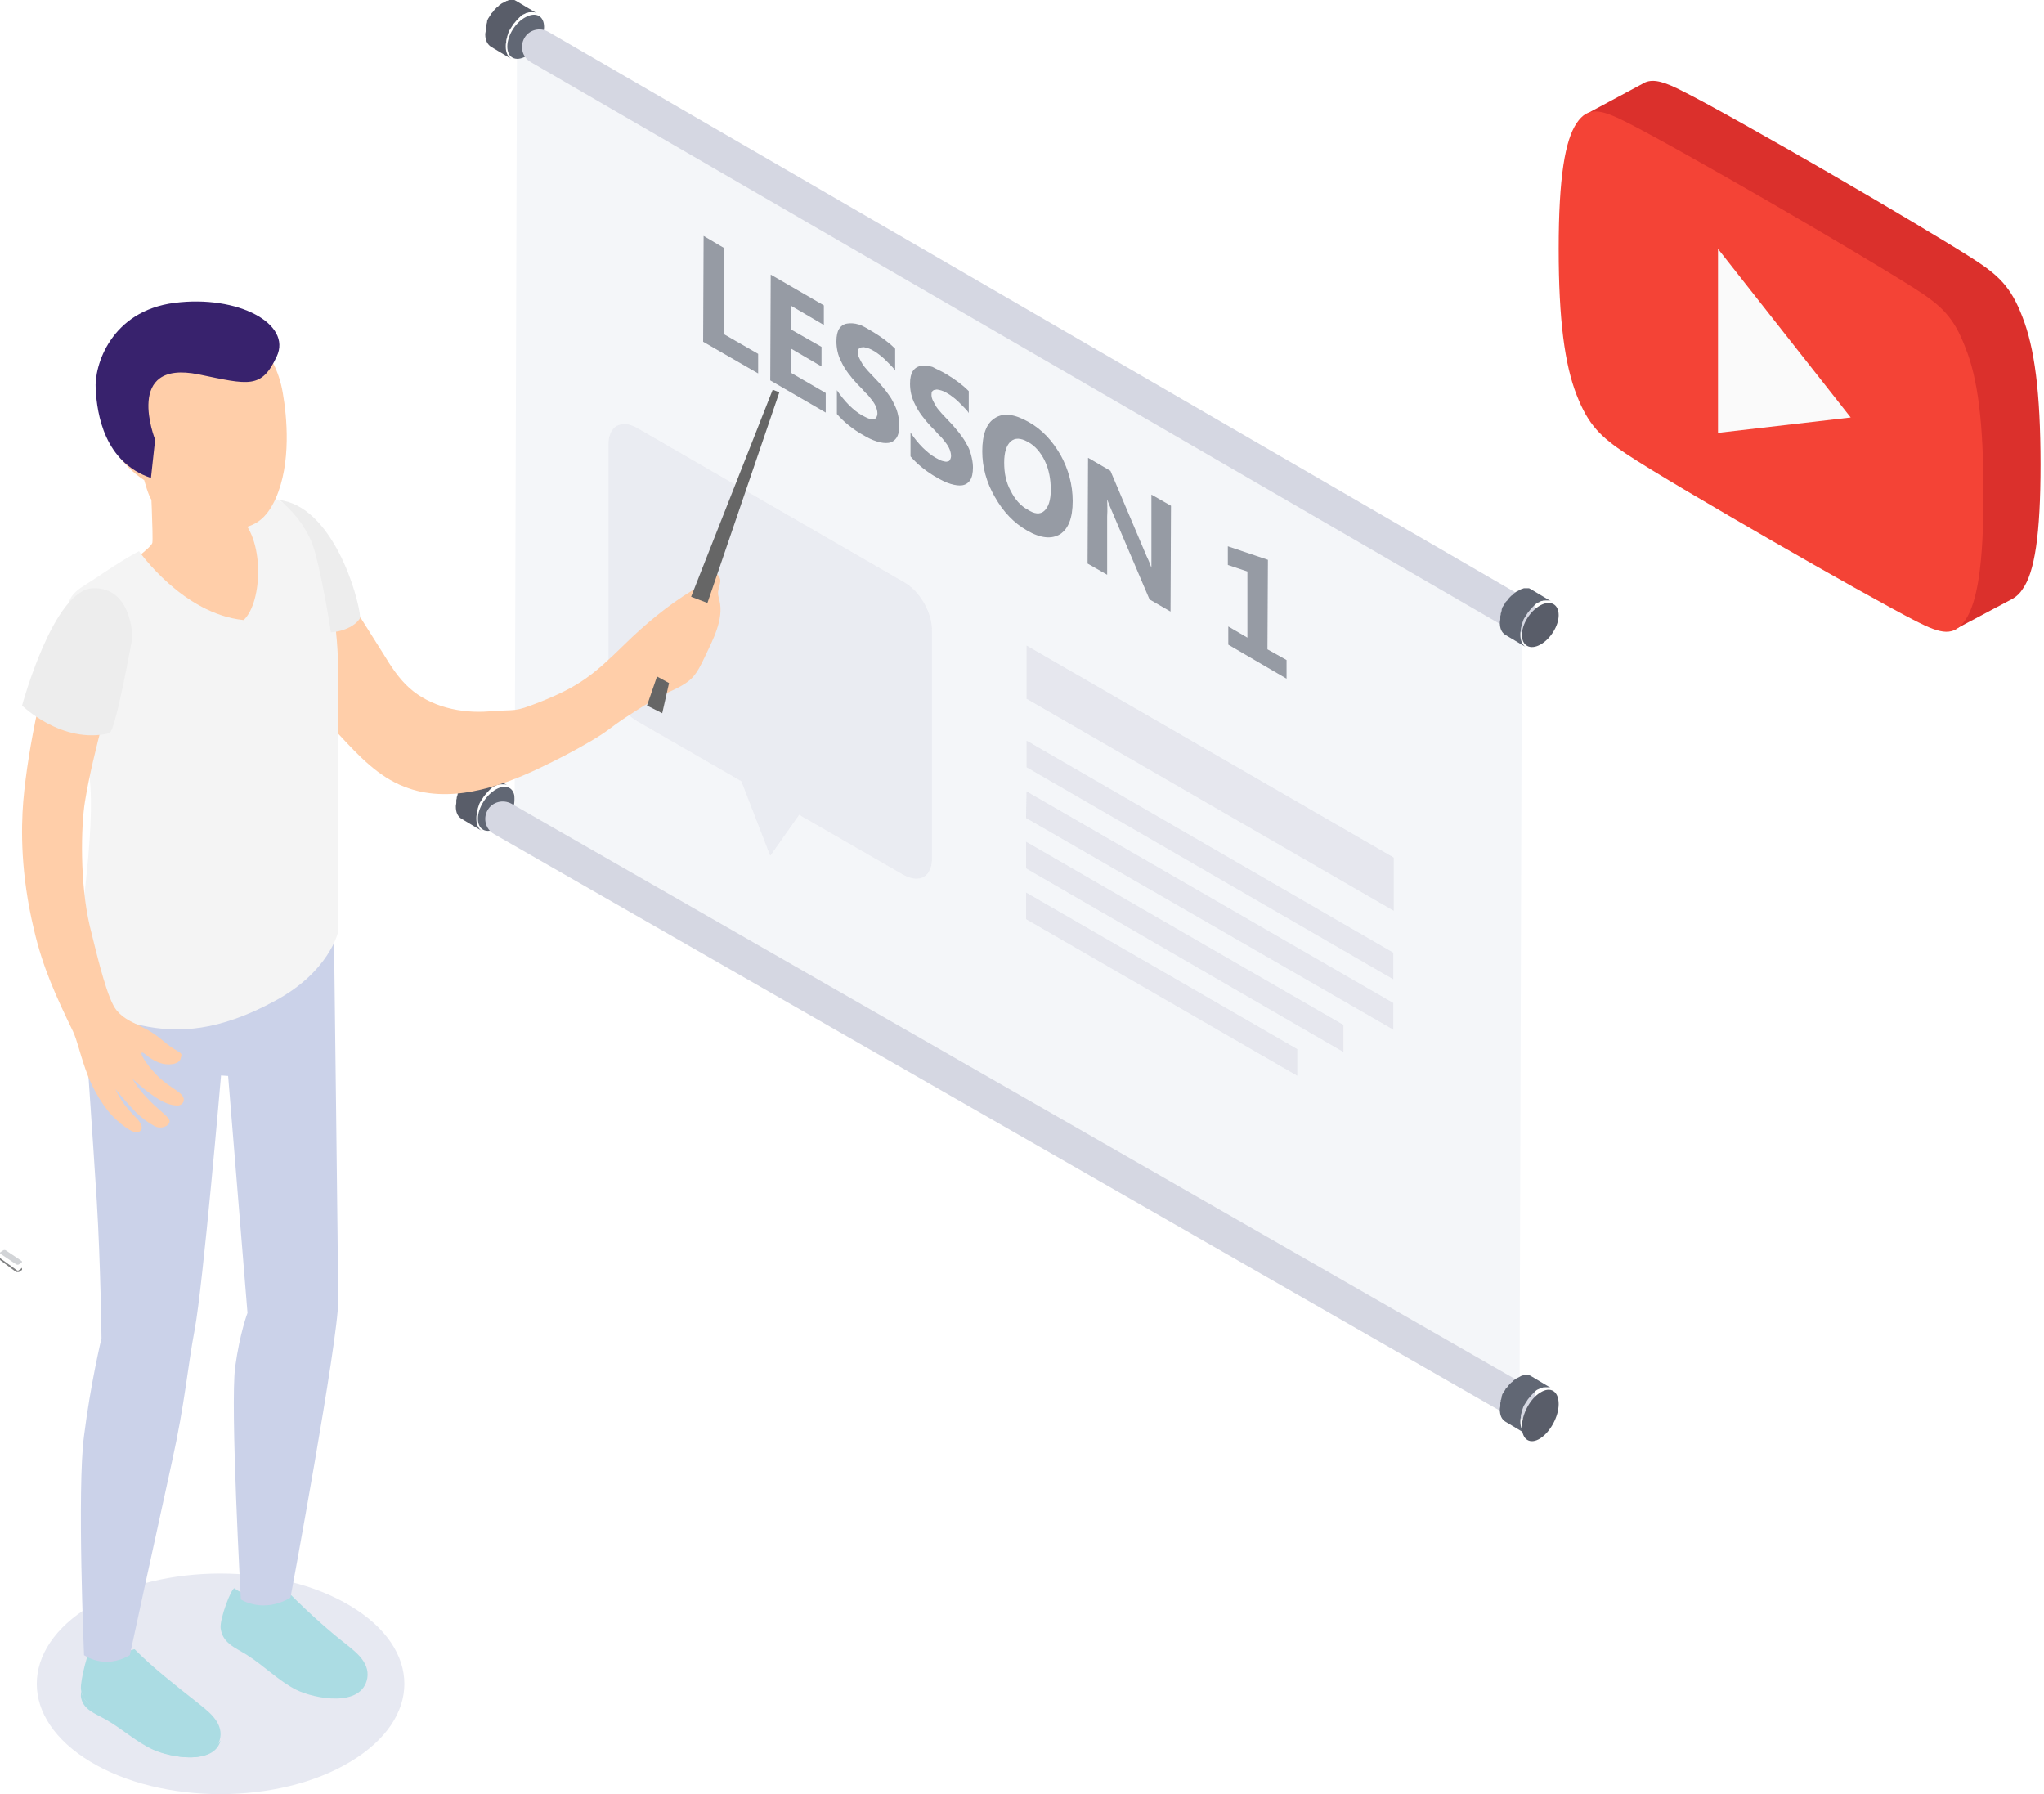 <svg width="360" height="316" viewBox="0 0 360 316" fill="none" xmlns="http://www.w3.org/2000/svg">
<path d="M83.975 143.259C83.975 143.01 84.055 142.762 84.135 142.513V142.43C84.215 142.182 84.296 141.933 84.376 141.684C84.456 141.436 84.616 141.187 84.777 140.939C84.937 140.69 85.098 140.441 85.258 140.193C85.258 140.193 85.258 140.11 85.338 140.11C85.499 139.944 85.659 139.695 85.82 139.53L85.9 139.447C86.06 139.281 86.141 139.198 86.301 139.032C86.381 138.95 86.461 138.95 86.461 138.867C86.622 138.701 86.862 138.535 87.103 138.452C87.344 138.369 87.504 138.204 87.665 138.204H87.745C87.905 138.121 88.066 138.121 88.306 138.121C88.306 138.121 88.306 138.121 88.386 138.121C88.547 138.121 88.707 138.121 88.868 138.121C89.028 138.121 89.189 138.204 89.349 138.287L85.739 136.132C85.659 136.132 85.659 136.049 85.579 136.049C85.499 136.049 85.499 135.966 85.418 135.966H85.338C85.258 135.966 85.178 135.966 85.178 135.966C85.098 135.966 85.017 135.966 84.937 135.966H84.857C84.857 135.966 84.857 135.966 84.777 135.966C84.697 135.966 84.697 135.966 84.616 135.966C84.536 135.966 84.456 135.966 84.296 136.049C84.296 136.049 84.215 136.049 84.135 136.132H84.055C83.975 136.132 83.975 136.132 83.894 136.215C83.734 136.298 83.574 136.38 83.413 136.463C83.172 136.546 83.012 136.712 82.771 136.878C82.691 136.961 82.611 136.961 82.611 137.043C82.531 137.126 82.451 137.209 82.29 137.292C82.21 137.375 82.21 137.375 82.13 137.458L82.049 137.541C81.969 137.624 81.969 137.624 81.889 137.706C81.809 137.789 81.729 137.955 81.648 138.038L81.568 138.121C81.568 138.121 81.568 138.121 81.488 138.204L81.408 138.287C81.328 138.369 81.247 138.452 81.247 138.535C81.167 138.618 81.167 138.701 81.087 138.784C81.007 138.867 81.007 138.95 80.927 139.032C80.846 139.115 80.846 139.198 80.766 139.281C80.766 139.364 80.686 139.447 80.686 139.53C80.606 139.613 80.606 139.695 80.606 139.861C80.606 139.944 80.525 140.11 80.525 140.193C80.525 140.276 80.525 140.276 80.445 140.358V140.441V140.524C80.445 140.69 80.365 140.773 80.365 140.939C80.365 141.021 80.365 141.104 80.365 141.187V141.27V141.353C80.365 141.602 80.285 141.767 80.285 142.016C80.285 143.093 80.606 143.756 81.247 144.171L84.857 146.325C84.296 145.994 83.894 145.248 83.894 144.171C83.894 143.922 83.894 143.673 83.975 143.425C83.975 143.342 83.975 143.259 83.975 143.259Z" fill="#595D69"/>
<path d="M87.407 138.983C89.187 138.006 90.644 138.757 90.644 140.712C90.644 142.591 89.187 144.921 87.407 145.898C85.626 146.876 84.169 146.124 84.169 144.17C84.169 142.29 85.626 139.96 87.407 138.983Z" fill="#616774"/>
<path d="M61.707 310.259C49.103 317.859 28.531 317.859 15.927 310.259C3.324 302.658 3.324 290.413 15.927 282.812C28.531 275.212 49.103 275.212 61.707 282.812C74.391 290.413 74.391 302.658 61.707 310.259Z" fill="#E7E9F2"/>
<path d="M90.644 7.044L91.622 6.475L268.047 108.203L267.069 108.773L90.644 7.044Z" fill="#A1A2A4"/>
<path d="M268.047 109.561L267.638 244.739L90.644 142.948L91.053 7.77L268.047 109.561Z" fill="#F4F6F9"/>
<path d="M89.154 7.293C89.154 7.044 89.235 6.796 89.315 6.547V6.464C89.395 6.216 89.475 5.967 89.555 5.718C89.636 5.47 89.796 5.221 89.957 4.972C90.117 4.724 90.277 4.475 90.438 4.227C90.438 4.227 90.438 4.144 90.518 4.144C90.678 3.978 90.839 3.729 90.999 3.564L91.079 3.481C91.24 3.315 91.32 3.232 91.481 3.066C91.561 2.983 91.641 2.983 91.641 2.901C91.802 2.735 92.042 2.569 92.283 2.486C92.523 2.403 92.684 2.238 92.844 2.238H92.924C93.085 2.155 93.245 2.155 93.486 2.155C93.486 2.155 93.486 2.155 93.566 2.155C93.727 2.155 93.887 2.155 94.047 2.155C94.208 2.155 94.368 2.238 94.529 2.32L90.919 0.166C90.839 0.166 90.839 0.083 90.759 0.083C90.678 0.083 90.678 0 90.598 0H90.518C90.438 0 90.358 0 90.358 0C90.277 0 90.197 0 90.117 0H90.037C90.037 0 90.037 0 89.957 0C89.876 0 89.876 0 89.796 0C89.716 0 89.636 6.17464e-09 89.475 0.083C89.475 0.083 89.395 0.083 89.315 0.166H89.235C89.154 0.166 89.154 0.166 89.074 0.249C88.914 0.331 88.753 0.414 88.593 0.497C88.352 0.58 88.192 0.746 87.951 0.912C87.871 0.994 87.791 0.994 87.791 1.077C87.71 1.16 87.63 1.243 87.47 1.326C87.39 1.409 87.39 1.409 87.309 1.492L87.229 1.575C87.149 1.657 87.149 1.657 87.069 1.74C86.989 1.823 86.908 1.989 86.828 2.072L86.748 2.155C86.748 2.155 86.748 2.155 86.668 2.238L86.587 2.32C86.507 2.403 86.427 2.486 86.427 2.569C86.347 2.652 86.347 2.735 86.267 2.818C86.186 2.901 86.186 2.983 86.106 3.066C86.026 3.149 86.026 3.232 85.946 3.315C85.946 3.398 85.865 3.481 85.865 3.564C85.785 3.646 85.785 3.729 85.785 3.895C85.785 3.978 85.705 4.144 85.705 4.227C85.705 4.309 85.705 4.309 85.625 4.392V4.475V4.558C85.625 4.724 85.545 4.807 85.545 4.972C85.545 5.055 85.545 5.138 85.545 5.221V5.304V5.387C85.545 5.635 85.464 5.801 85.464 6.05C85.464 7.127 85.865 7.79 86.427 8.205L90.037 10.359C89.475 10.028 89.074 9.282 89.074 8.205C89.074 7.956 89.074 7.707 89.154 7.459C89.154 7.376 89.154 7.376 89.154 7.293Z" fill="#595D69"/>
<path d="M92.586 3.017C94.367 2.04 95.824 2.791 95.824 4.746C95.824 6.625 94.367 8.955 92.586 9.932C90.806 10.91 89.349 10.158 89.349 8.203C89.349 6.249 90.806 3.919 92.586 3.017Z" fill="#616774"/>
<path d="M266.051 110.965L93.485 10.942C92.006 10.116 91.513 8.218 92.335 6.733C93.157 5.247 95.047 4.752 96.526 5.577L269.091 105.601C270.57 106.426 271.063 108.324 270.241 109.81C269.337 111.295 267.447 111.79 266.051 110.965Z" fill="#D5D7E2"/>
<path d="M267.853 110.886C267.853 110.638 267.933 110.389 268.013 110.14V110.057C268.093 109.809 268.174 109.56 268.254 109.312C268.334 109.063 268.494 108.814 268.655 108.566C268.815 108.317 268.976 108.068 269.136 107.82C269.136 107.82 269.136 107.737 269.216 107.737C269.377 107.571 269.537 107.323 269.698 107.157L269.778 107.074C269.938 106.908 270.018 106.825 270.179 106.66C270.259 106.577 270.339 106.577 270.339 106.494C270.5 106.328 270.74 106.162 270.981 106.08C271.222 105.997 271.382 105.831 271.543 105.831H271.623C271.783 105.748 271.944 105.748 272.184 105.748C272.184 105.748 272.184 105.748 272.265 105.748C272.425 105.748 272.585 105.748 272.746 105.748C272.906 105.748 273.067 105.831 273.227 105.914L269.617 103.759C269.537 103.759 269.537 103.676 269.457 103.676C269.377 103.676 269.377 103.593 269.297 103.593H269.216C269.136 103.593 269.056 103.593 269.056 103.593C268.976 103.593 268.895 103.593 268.815 103.593H268.735C268.735 103.593 268.735 103.593 268.655 103.593C268.575 103.593 268.575 103.593 268.494 103.593C268.414 103.593 268.334 103.593 268.174 103.676C268.174 103.676 268.093 103.676 268.013 103.759H267.933C267.853 103.759 267.853 103.759 267.772 103.842C267.612 103.925 267.452 104.008 267.291 104.091C267.05 104.173 266.89 104.339 266.649 104.505C266.569 104.588 266.489 104.588 266.489 104.671C266.409 104.754 266.329 104.836 266.168 104.919C266.088 105.002 266.088 105.002 266.008 105.085L265.927 105.168C265.847 105.251 265.847 105.251 265.767 105.334C265.687 105.416 265.607 105.582 265.526 105.665L265.446 105.748C265.446 105.748 265.446 105.831 265.366 105.831L265.286 105.914C265.206 105.997 265.125 106.079 265.125 106.162C265.045 106.245 265.045 106.328 264.965 106.411C264.885 106.494 264.885 106.577 264.804 106.66C264.724 106.742 264.724 106.825 264.644 106.908C264.564 106.991 264.564 107.074 264.564 107.157C264.484 107.24 264.484 107.323 264.484 107.488C264.484 107.571 264.403 107.737 264.403 107.82C264.403 107.903 264.403 107.903 264.323 107.986V108.068V108.151C264.323 108.317 264.243 108.4 264.243 108.566C264.243 108.649 264.243 108.731 264.243 108.814V108.897V108.98C264.243 109.229 264.163 109.394 264.163 109.643C264.163 110.72 264.484 111.383 265.125 111.798L268.735 113.953C268.174 113.621 267.772 112.875 267.772 111.798C267.772 111.549 267.772 111.301 267.853 111.052C267.853 110.969 267.853 110.969 267.853 110.886Z" fill="#616774"/>
<path d="M271.285 106.61C273.065 105.633 274.522 106.385 274.522 108.339C274.522 110.218 273.065 112.548 271.285 113.526C269.504 114.503 268.047 113.751 268.047 111.797C268.047 109.918 269.504 107.587 271.285 106.61Z" fill="#595D69"/>
<g opacity="0.8">
<g opacity="0.8">
<path opacity="0.8" d="M159.216 102.53L112.19 75.365C109.4 73.806 107.184 75.037 107.184 78.237V118.287C107.184 121.488 109.4 125.345 112.19 126.986L130.574 137.573L135.662 150.704L140.75 143.482L159.134 154.069C161.924 155.628 164.14 154.397 164.14 151.196V111.147C164.222 107.946 162.006 104.089 159.216 102.53Z" fill="#DFE1EA"/>
<path opacity="0.8" d="M127.537 43.686V58.869L133.528 62.316V65.763L123.844 60.182L123.926 41.553L127.537 43.686Z" fill="#3A4151"/>
<path opacity="0.8" d="M145.1 53.781V57.228L139.355 53.863V58.048L144.689 61.085V64.532L139.355 61.413V65.681L145.428 69.21V72.657L135.662 66.994L135.744 48.364L145.1 53.781Z" fill="#3A4151"/>
<path opacity="0.8" d="M153.635 58.377C154.456 58.869 155.194 59.362 155.851 59.854C156.507 60.346 157.082 60.839 157.656 61.413V65.27C157.41 64.86 157.082 64.532 156.754 64.204C156.425 63.875 156.097 63.547 155.769 63.219C155.44 62.891 155.112 62.644 154.784 62.398C154.456 62.152 154.127 61.906 153.799 61.742C153.389 61.495 152.978 61.331 152.65 61.249C152.322 61.167 151.994 61.085 151.829 61.167C151.583 61.167 151.419 61.249 151.255 61.413C151.091 61.577 151.091 61.824 151.091 62.07C151.091 62.398 151.173 62.726 151.337 63.055C151.501 63.383 151.665 63.711 151.912 64.122C152.158 64.532 152.486 64.86 152.896 65.353C153.307 65.763 153.717 66.255 154.209 66.748C154.866 67.404 155.44 68.143 155.933 68.717C156.425 69.374 156.918 70.031 157.246 70.687C157.574 71.344 157.903 72 158.067 72.657C158.231 73.313 158.395 74.052 158.395 74.79C158.395 75.857 158.231 76.596 157.903 77.088C157.574 77.581 157.082 77.909 156.507 77.991C155.933 78.073 155.194 77.991 154.456 77.745C153.635 77.499 152.814 77.088 151.994 76.596C151.091 76.104 150.27 75.529 149.449 74.873C148.629 74.216 147.972 73.559 147.398 72.903V68.717C148.054 69.702 148.793 70.605 149.532 71.344C150.27 72.082 151.091 72.739 151.829 73.149C152.322 73.395 152.732 73.641 153.06 73.724C153.389 73.806 153.717 73.888 153.881 73.806C154.127 73.806 154.291 73.641 154.374 73.477C154.456 73.313 154.538 73.067 154.538 72.821C154.538 72.493 154.456 72.082 154.292 71.672C154.127 71.261 153.881 70.851 153.553 70.441C153.225 70.031 152.896 69.538 152.404 69.128C151.994 68.635 151.501 68.143 151.009 67.65C149.778 66.337 148.793 65.024 148.218 63.793C147.562 62.562 147.316 61.331 147.316 60.1C147.316 59.115 147.48 58.377 147.808 57.884C148.136 57.392 148.629 57.064 149.203 56.982C149.778 56.9 150.434 56.9 151.255 57.146C152.076 57.392 152.732 57.884 153.635 58.377Z" fill="#3A4151"/>
<path opacity="0.8" d="M166.602 65.845C167.422 66.337 168.161 66.83 168.818 67.322C169.474 67.814 170.049 68.307 170.623 68.881V72.739C170.377 72.328 170.049 72 169.72 71.672C169.392 71.344 169.064 71.015 168.736 70.687C168.407 70.359 168.079 70.112 167.751 69.866C167.422 69.62 167.094 69.374 166.766 69.21C166.356 68.963 165.945 68.799 165.617 68.717C165.289 68.635 164.96 68.553 164.796 68.635C164.55 68.635 164.386 68.717 164.222 68.881C164.058 69.046 164.058 69.292 164.058 69.538C164.058 69.866 164.14 70.195 164.304 70.523C164.468 70.851 164.632 71.179 164.878 71.59C165.125 72 165.453 72.328 165.863 72.821C166.273 73.231 166.684 73.724 167.176 74.216C167.833 74.872 168.407 75.611 168.9 76.186C169.392 76.842 169.885 77.499 170.213 78.155C170.623 78.812 170.869 79.468 171.033 80.125C171.198 80.781 171.362 81.52 171.362 82.259C171.362 83.326 171.198 84.064 170.869 84.556C170.541 85.049 170.049 85.377 169.474 85.459C168.9 85.541 168.243 85.459 167.422 85.213C166.602 84.967 165.781 84.557 164.96 84.064C164.058 83.572 163.237 82.997 162.416 82.341C161.596 81.684 160.939 81.028 160.365 80.371V76.186C161.021 77.17 161.76 78.073 162.498 78.812C163.237 79.55 164.058 80.207 164.796 80.617C165.289 80.864 165.617 81.11 166.027 81.192C166.356 81.274 166.684 81.356 166.848 81.274C167.094 81.274 167.258 81.11 167.34 80.945C167.422 80.781 167.505 80.535 167.505 80.289C167.505 79.961 167.422 79.55 167.258 79.14C167.094 78.73 166.848 78.319 166.52 77.909C166.191 77.499 165.863 77.006 165.371 76.596C164.96 76.103 164.468 75.611 163.976 75.119C162.745 73.805 161.76 72.493 161.185 71.261C160.529 70.03 160.282 68.799 160.282 67.568C160.282 66.584 160.447 65.845 160.775 65.353C161.103 64.86 161.596 64.532 162.17 64.45C162.745 64.368 163.401 64.368 164.222 64.614C164.96 65.024 165.781 65.353 166.602 65.845Z" fill="#3A4151"/>
<path opacity="0.8" d="M186.791 80.125C188.186 82.669 188.924 85.377 188.924 88.25C188.924 91.204 188.186 93.092 186.709 94.077C185.231 94.979 183.262 94.815 180.882 93.42C178.584 92.107 176.696 90.137 175.219 87.511C173.742 84.967 173.003 82.259 173.003 79.468C173.003 76.514 173.742 74.544 175.219 73.641C176.696 72.657 178.666 72.903 181.128 74.298C183.508 75.611 185.313 77.581 186.791 80.125ZM183.918 89.973C184.657 89.317 185.067 88.086 185.067 86.28C185.067 84.311 184.739 82.669 184 81.11C183.262 79.633 182.277 78.484 181.046 77.827C179.733 77.088 178.748 77.088 178.009 77.745C177.271 78.401 176.86 79.633 176.86 81.438C176.86 83.326 177.189 84.967 178.009 86.444C178.748 87.921 179.733 89.07 180.964 89.727C182.195 90.548 183.18 90.63 183.918 89.973Z" fill="#3A4151"/>
<path opacity="0.8" d="M206.241 89.07L206.159 107.7L202.466 105.566L195.818 89.973C195.408 89.07 195.162 88.414 194.998 87.921C194.998 88.578 195.08 89.645 194.998 90.958V101.216L191.551 99.247L191.633 80.617L195.572 82.915L201.973 98.016C202.302 98.672 202.548 99.329 202.794 99.985C202.794 99.575 202.794 98.672 202.794 97.441V87.101L206.241 89.07Z" fill="#3A4151"/>
<path opacity="0.8" d="M223.311 98.59L223.229 114.347L226.594 116.235V119.518L216.335 113.527V110.326L219.7 112.296V100.642L216.253 99.493V96.21L223.311 98.59Z" fill="#3A4151"/>
<path opacity="0.8" d="M228.482 184.763V189.44L180.718 161.865V157.188L228.482 184.763Z" fill="#D5D7E2"/>
<path opacity="0.8" d="M236.606 180.495V185.255L180.718 152.92V148.242L236.606 180.495Z" fill="#D5D7E2"/>
<path opacity="0.8" d="M245.388 167.774V172.452L180.8 135.111V130.433L245.388 167.774Z" fill="#D5D7E2"/>
<path opacity="0.8" d="M245.47 151.032V160.388L180.8 123.047V113.691L245.47 151.032Z" fill="#D5D7E2"/>
<path opacity="0.8" d="M245.388 176.637V181.315L180.718 144.056L180.8 139.378L245.388 176.637Z" fill="#D5D7E2"/>
</g>
</g>
<path d="M50.502 119.487C53.626 122.865 56.75 126.243 59.874 129.54C63.163 133.078 66.615 136.777 71.219 138.547C78.865 141.603 87.662 138.788 95.061 135.249C98.103 133.802 101.063 132.274 103.94 130.585C107.229 128.655 106.982 128.494 110.106 126.403C112.08 125.117 114.053 123.83 116.108 122.704C118.081 121.659 120.548 120.854 122.027 119.246C122.932 118.201 123.507 116.994 124.083 115.788C125.48 112.813 127.536 109.113 126.714 105.736C126.631 105.334 126.467 104.932 126.467 104.449C126.467 103.725 126.796 103.082 126.878 102.358C126.878 101.634 126.303 100.75 125.563 101.071C125.316 101.152 125.069 101.474 124.905 101.715C124.083 102.68 123.014 103.323 121.945 103.967C117.588 106.62 113.642 109.918 110.024 113.456C104.598 118.764 102.132 120.854 94.979 123.669C90.293 125.519 91.197 124.875 86.182 125.278C81.167 125.68 75.823 124.473 72.124 121.176C70.233 119.487 68.835 117.316 67.52 115.145L61.436 105.494L50.502 119.487Z" fill="#FFCEA9"/>
<path d="M16.197 290.062C19.148 292.533 23.497 290.301 23.73 290.46C26.758 293.569 31.263 297.077 34.602 299.707C36.466 301.222 39.262 303.135 38.796 306.005C37.864 311.107 29.942 309.512 26.914 307.998C23.963 306.483 21.477 303.853 18.604 302.019C16.585 300.744 14.566 300.026 14.255 297.475C14.1 295.961 15.653 289.982 16.197 290.062Z" fill="#ABDCE3"/>
<path d="M14.322 297.831C14.713 300.035 16.665 300.675 18.696 301.813C21.586 303.448 24.163 305.795 27.132 307.217C29.943 308.497 36.895 309.777 38.847 306.506C37.754 310.915 29.943 309.493 26.975 308.142C24.007 306.791 21.508 304.444 18.618 302.808C16.587 301.671 14.556 301.031 14.244 298.755C14.244 298.542 14.244 298.186 14.322 297.831Z" fill="#ABDCE3"/>
<path d="M41.309 279.717C44.416 282.27 49.812 279.47 50.057 279.717C53.246 282.929 56.761 286.224 60.277 289.024C62.239 290.589 65.182 292.565 64.692 295.53C63.71 300.801 55.371 299.154 52.183 297.589C49.076 296.024 46.46 293.306 43.435 291.412C41.309 290.094 39.184 289.353 38.857 286.718C38.693 285.071 40.737 279.635 41.309 279.717Z" fill="#ABDCE3"/>
<path d="M14.716 175.486C14.882 180.178 16.38 200.677 17.046 211.543C17.711 222.41 17.878 235.664 17.878 235.664C17.878 235.664 15.964 243.567 14.799 252.87C13.551 262.173 14.799 291.48 14.799 291.48C14.799 291.48 18.377 294.114 22.87 291.48C22.87 291.48 27.946 268.018 30.276 257.48C32.606 246.943 33.022 240.851 34.27 234.265C35.768 226.362 38.93 189.398 38.93 189.398L40.178 189.481L43.59 231.219C43.59 231.219 42.258 234.677 41.426 240.686C40.511 247.519 42.425 281.683 42.425 281.683C42.425 281.683 46.336 284.236 51.162 281.354C51.162 281.354 59.566 236.076 59.566 229.161C59.566 224.633 58.817 164.454 58.817 164.454L14.716 175.486Z" fill="#CBD2E9"/>
<path d="M26.507 84.169C26.507 84.169 26.998 94.675 26.834 95.599C26.589 96.524 22.167 99.633 20.857 100.726C19.546 101.819 27.899 110.307 31.993 112.24C36.088 114.173 48.944 109.13 49.19 102.575C49.435 96.104 46.979 90.641 45.013 90.305C42.966 90.052 26.507 84.169 26.507 84.169Z" fill="#FFCEA9"/>
<path d="M24.486 97.07C24.486 97.07 32.213 108.132 42.913 109.197C46.309 106.002 46.649 94.53 41.894 90.843C41.894 90.843 46.224 87.484 49.112 88.139C49.112 88.139 53.782 90.433 55.735 96.333C57.688 102.151 59.726 109.197 59.556 120.013C59.386 130.911 59.556 164.097 59.556 164.097C59.556 164.097 58.028 171.143 48.347 176.306C38.667 181.55 31.449 182.041 24.826 180.566C19.391 179.337 14.891 177.453 13.023 173.683C13.532 166.063 17.014 146.234 15.74 136.647C14.466 127.06 12.343 119.931 11.749 112.147C11.239 104.445 12.768 104.527 16.844 101.823C22.278 98.136 24.486 97.07 24.486 97.07Z" fill="#F4F4F4"/>
<path d="M30.488 184.627C28.935 183.638 27.771 182.236 25.442 181.081C23.424 180.009 21.948 179.597 20.551 177.948C18.999 176.133 17.368 169.454 15.816 163.104C14.03 155.518 14.263 145.457 14.962 141.169C16.359 132.428 20.085 120.306 21.172 115.276C22.259 110.245 20.862 108.101 18.766 106.122C16.282 103.731 12.633 104.473 10.304 111.4C7.898 118.327 4.948 131.109 4.094 141.169C3.706 146.034 3.628 153.868 5.957 163.599C7.509 170.361 9.838 175.391 12.866 181.658C13.642 183.39 13.875 184.875 15.04 188.256C16.204 191.719 18.378 195.347 20.629 197.326C22.88 199.306 23.967 199.635 24.51 199.306C25.209 198.893 25.131 198.151 24.2 197.079C23.268 196.09 21.56 194.523 20.318 191.801C20.318 191.801 22.259 194.11 23.501 195.43C24.743 196.749 26.14 197.739 27.227 198.316C28.547 199.058 30.565 197.986 29.634 196.914C28.702 195.842 27.771 195.347 25.908 193.368C24.2 191.637 23.346 189.987 23.346 189.987C23.346 189.987 25.442 191.966 27.46 193.286C29.479 194.605 30.643 194.688 31.342 194.688C32.04 194.688 33.05 193.698 31.73 192.544C30.565 191.554 28.702 190.729 26.762 188.42C25.364 186.771 24.588 185.369 25.054 185.369C25.442 185.369 26.218 186.441 27.926 187.101C29.556 187.761 31.575 187.431 31.808 186.441C32.118 185.369 32.04 185.617 30.488 184.627Z" fill="#FFCEA9"/>
<path d="M49.817 69.27C48.523 61.293 42.484 55.29 33.857 55.701C24.712 56.195 17.638 63.678 18.155 72.395C18.414 77.494 21.261 81.852 25.402 84.566C25.402 84.566 26.179 87.444 26.696 88.02C29.716 91.391 38.947 93.53 41.621 93.201C44.986 92.707 46.884 91.391 48.523 87.855C51.37 81.523 50.507 73.218 49.817 69.27Z" fill="#FFCEA9"/>
<path d="M26.587 84.169L27.323 77.431C27.323 77.431 21.681 63.241 35.008 65.936C43.838 67.76 46.045 68.553 48.743 62.766C51.441 57.058 41.957 51.905 30.756 53.332C19.555 54.759 16.53 64.351 16.857 68.632C17.103 72.833 18.329 81.395 26.587 84.169Z" fill="#38226D"/>
<path d="M3.885 124.25C3.885 124.25 10.912 131.135 19.282 129.123C20.466 128.35 23.308 112.261 23.308 112.261C23.308 112.261 23.308 103.366 16.36 103.598C9.412 103.83 3.885 124.25 3.885 124.25Z" fill="#EDEDED"/>
<path d="M58.285 111.363C58.285 111.363 61.964 111.187 63.451 108.812C63.138 104.766 58.52 89.198 49.207 88.054C49.207 88.054 53.276 91.045 55.077 95.97C56.642 100.632 58.285 111.363 58.285 111.363Z" fill="#EDEDED"/>
<path d="M113.953 124.254L115.718 119.132L117.837 120.292L116.637 125.607L113.953 124.254Z" fill="#666666"/>
<path d="M121.722 105.092L136.096 68.63L137.261 69.098L124.597 106.183L121.722 105.092Z" fill="#666666"/>
<path d="M3.885 223.243L3.817 223.33L3.34 223.675C3.271 223.761 3.203 223.761 3.135 223.761C3.067 223.761 2.999 223.761 2.931 223.675L0.068 221.603C-1.04095e-06 221.517 0 221.517 0 221.431V221.776C0 221.862 -1.04095e-06 221.862 0.068 221.949L2.862 224.02C2.862 224.02 2.862 224.02 2.931 224.02C2.931 224.02 2.931 224.02 2.999 224.02C2.999 224.02 2.999 224.02 3.067 224.02C3.067 224.02 3.067 224.02 3.135 224.02C3.135 224.02 3.135 224.02 3.203 224.02H3.271H3.34L3.817 223.675C3.817 223.675 3.817 223.675 3.885 223.675V223.33C3.885 223.157 3.885 223.157 3.885 223.243Z" fill="#7F8081"/>
<path d="M3.786 222.049C3.918 222.126 3.918 222.281 3.786 222.358L3.325 222.667C3.193 222.745 2.996 222.745 2.864 222.667L0.099 220.812C-0.033 220.735 -0.033 220.58 0.099 220.503L0.56 220.194C0.691 220.116 0.889 220.116 1.021 220.194L3.786 222.049Z" fill="#D2D4D7"/>
<path d="M266.012 249.486L87.024 146.89C85.532 146.067 85.035 144.175 85.864 142.694C86.692 141.213 88.598 140.719 90.09 141.542L269.078 244.138C270.57 244.961 271.067 246.853 270.238 248.334C269.327 249.815 267.421 250.391 266.012 249.486Z" fill="#D5D7E2"/>
<path d="M267.853 249.442C267.853 249.194 267.933 248.945 268.013 248.696V248.613C268.093 248.365 268.174 248.116 268.254 247.868C268.334 247.619 268.494 247.37 268.655 247.122C268.815 246.873 268.976 246.624 269.136 246.376L269.216 246.293C269.377 246.127 269.537 245.879 269.698 245.713L269.778 245.63C269.938 245.464 270.018 245.381 270.179 245.216C270.259 245.133 270.339 245.133 270.339 245.05C270.5 244.884 270.74 244.718 270.981 244.635C271.222 244.553 271.382 244.387 271.543 244.387H271.623C271.783 244.304 271.944 244.304 272.184 244.304C272.184 244.304 272.184 244.304 272.265 244.304C272.425 244.304 272.585 244.304 272.746 244.304C272.906 244.304 273.067 244.387 273.227 244.47L269.617 242.315C269.537 242.315 269.537 242.232 269.457 242.232C269.377 242.232 269.377 242.149 269.297 242.149H269.216C269.136 242.149 269.056 242.149 269.056 242.149C268.976 242.149 268.895 242.149 268.815 242.149H268.735C268.735 242.149 268.735 242.149 268.655 242.149C268.575 242.149 268.575 242.149 268.494 242.149C268.414 242.149 268.334 242.149 268.174 242.232C268.174 242.232 268.093 242.232 268.013 242.315H267.933C267.853 242.315 267.853 242.315 267.772 242.398C267.612 242.481 267.452 242.564 267.291 242.646C267.05 242.729 266.89 242.895 266.649 243.061C266.569 243.144 266.489 243.144 266.489 243.227C266.409 243.309 266.329 243.392 266.168 243.475C266.088 243.558 266.088 243.558 266.008 243.641L265.927 243.724C265.847 243.807 265.847 243.807 265.767 243.89C265.687 243.972 265.607 244.138 265.526 244.221L265.446 244.304L265.366 244.387L265.286 244.47C265.206 244.553 265.125 244.635 265.125 244.718C265.045 244.801 265.045 244.884 264.965 244.967C264.885 245.05 264.885 245.133 264.804 245.216C264.724 245.298 264.724 245.381 264.644 245.464C264.564 245.547 264.564 245.63 264.564 245.713C264.484 245.796 264.484 245.879 264.484 246.044C264.484 246.127 264.403 246.293 264.403 246.376C264.403 246.459 264.403 246.459 264.323 246.542V246.624V246.707C264.323 246.873 264.243 246.956 264.243 247.122C264.243 247.205 264.243 247.287 264.243 247.37V247.453V247.536C264.243 247.785 264.163 247.95 264.163 248.199C264.163 249.276 264.484 249.939 265.125 250.354L268.735 252.508C268.174 252.177 267.772 251.431 267.772 250.354C267.772 250.105 267.772 249.857 267.853 249.608C267.853 249.525 267.853 249.525 267.853 249.442Z" fill="#616774"/>
<path d="M271.285 245.237C273.065 244.097 274.522 244.974 274.522 247.254C274.522 249.447 273.065 252.165 271.285 253.305C269.504 254.445 268.047 253.568 268.047 251.288C268.047 249.008 269.504 246.29 271.285 245.237Z" fill="#595D69"/>
<path d="M356.205 55.822C354.172 50.487 351.971 48.454 347.478 45.567C342.984 42.679 331.731 35.984 321.981 30.351C312.23 24.718 300.925 18.335 296.458 16.107C293.363 14.515 291.356 13.815 289.737 14.515L289.452 14.67L289.284 14.761L279.922 19.785L285.348 23.838C284.742 28.674 284.478 33.546 284.558 38.419C284.558 50.992 285.632 58.827 287.73 64.162C289.828 69.497 291.978 71.543 296.445 74.521C300.912 77.499 312.204 84.103 321.981 89.736C329.206 93.919 337.274 98.477 342.777 101.481L343.917 111.051L354.496 105.431C355.198 105.023 355.789 104.449 356.218 103.76C358.329 100.86 359.391 94.255 359.391 81.747C359.378 68.992 358.316 61.209 356.205 55.822Z" fill="#DB302C"/>
<path d="M346.157 61.222C344.137 55.874 341.935 53.841 337.442 50.953C332.949 48.066 321.696 41.371 311.945 35.738C302.194 30.105 290.89 23.734 286.422 21.494C281.955 19.254 279.702 18.697 277.682 21.689C275.662 24.68 274.522 31.193 274.522 43.819C274.522 56.392 275.597 64.226 277.682 69.561C279.766 74.897 281.942 76.942 286.409 79.921C290.877 82.899 302.168 89.503 311.945 95.149C321.722 100.795 332.962 107.101 337.455 109.393C341.948 111.685 344.137 112.151 346.17 109.147C348.203 106.143 349.342 99.642 349.342 87.069C349.342 74.391 348.332 66.596 346.157 61.222Z" fill="#F44336"/>
<path d="M302.583 76.23V43.832L325.956 73.524L302.583 76.23Z" fill="#FAFAFA"/>
</svg>
